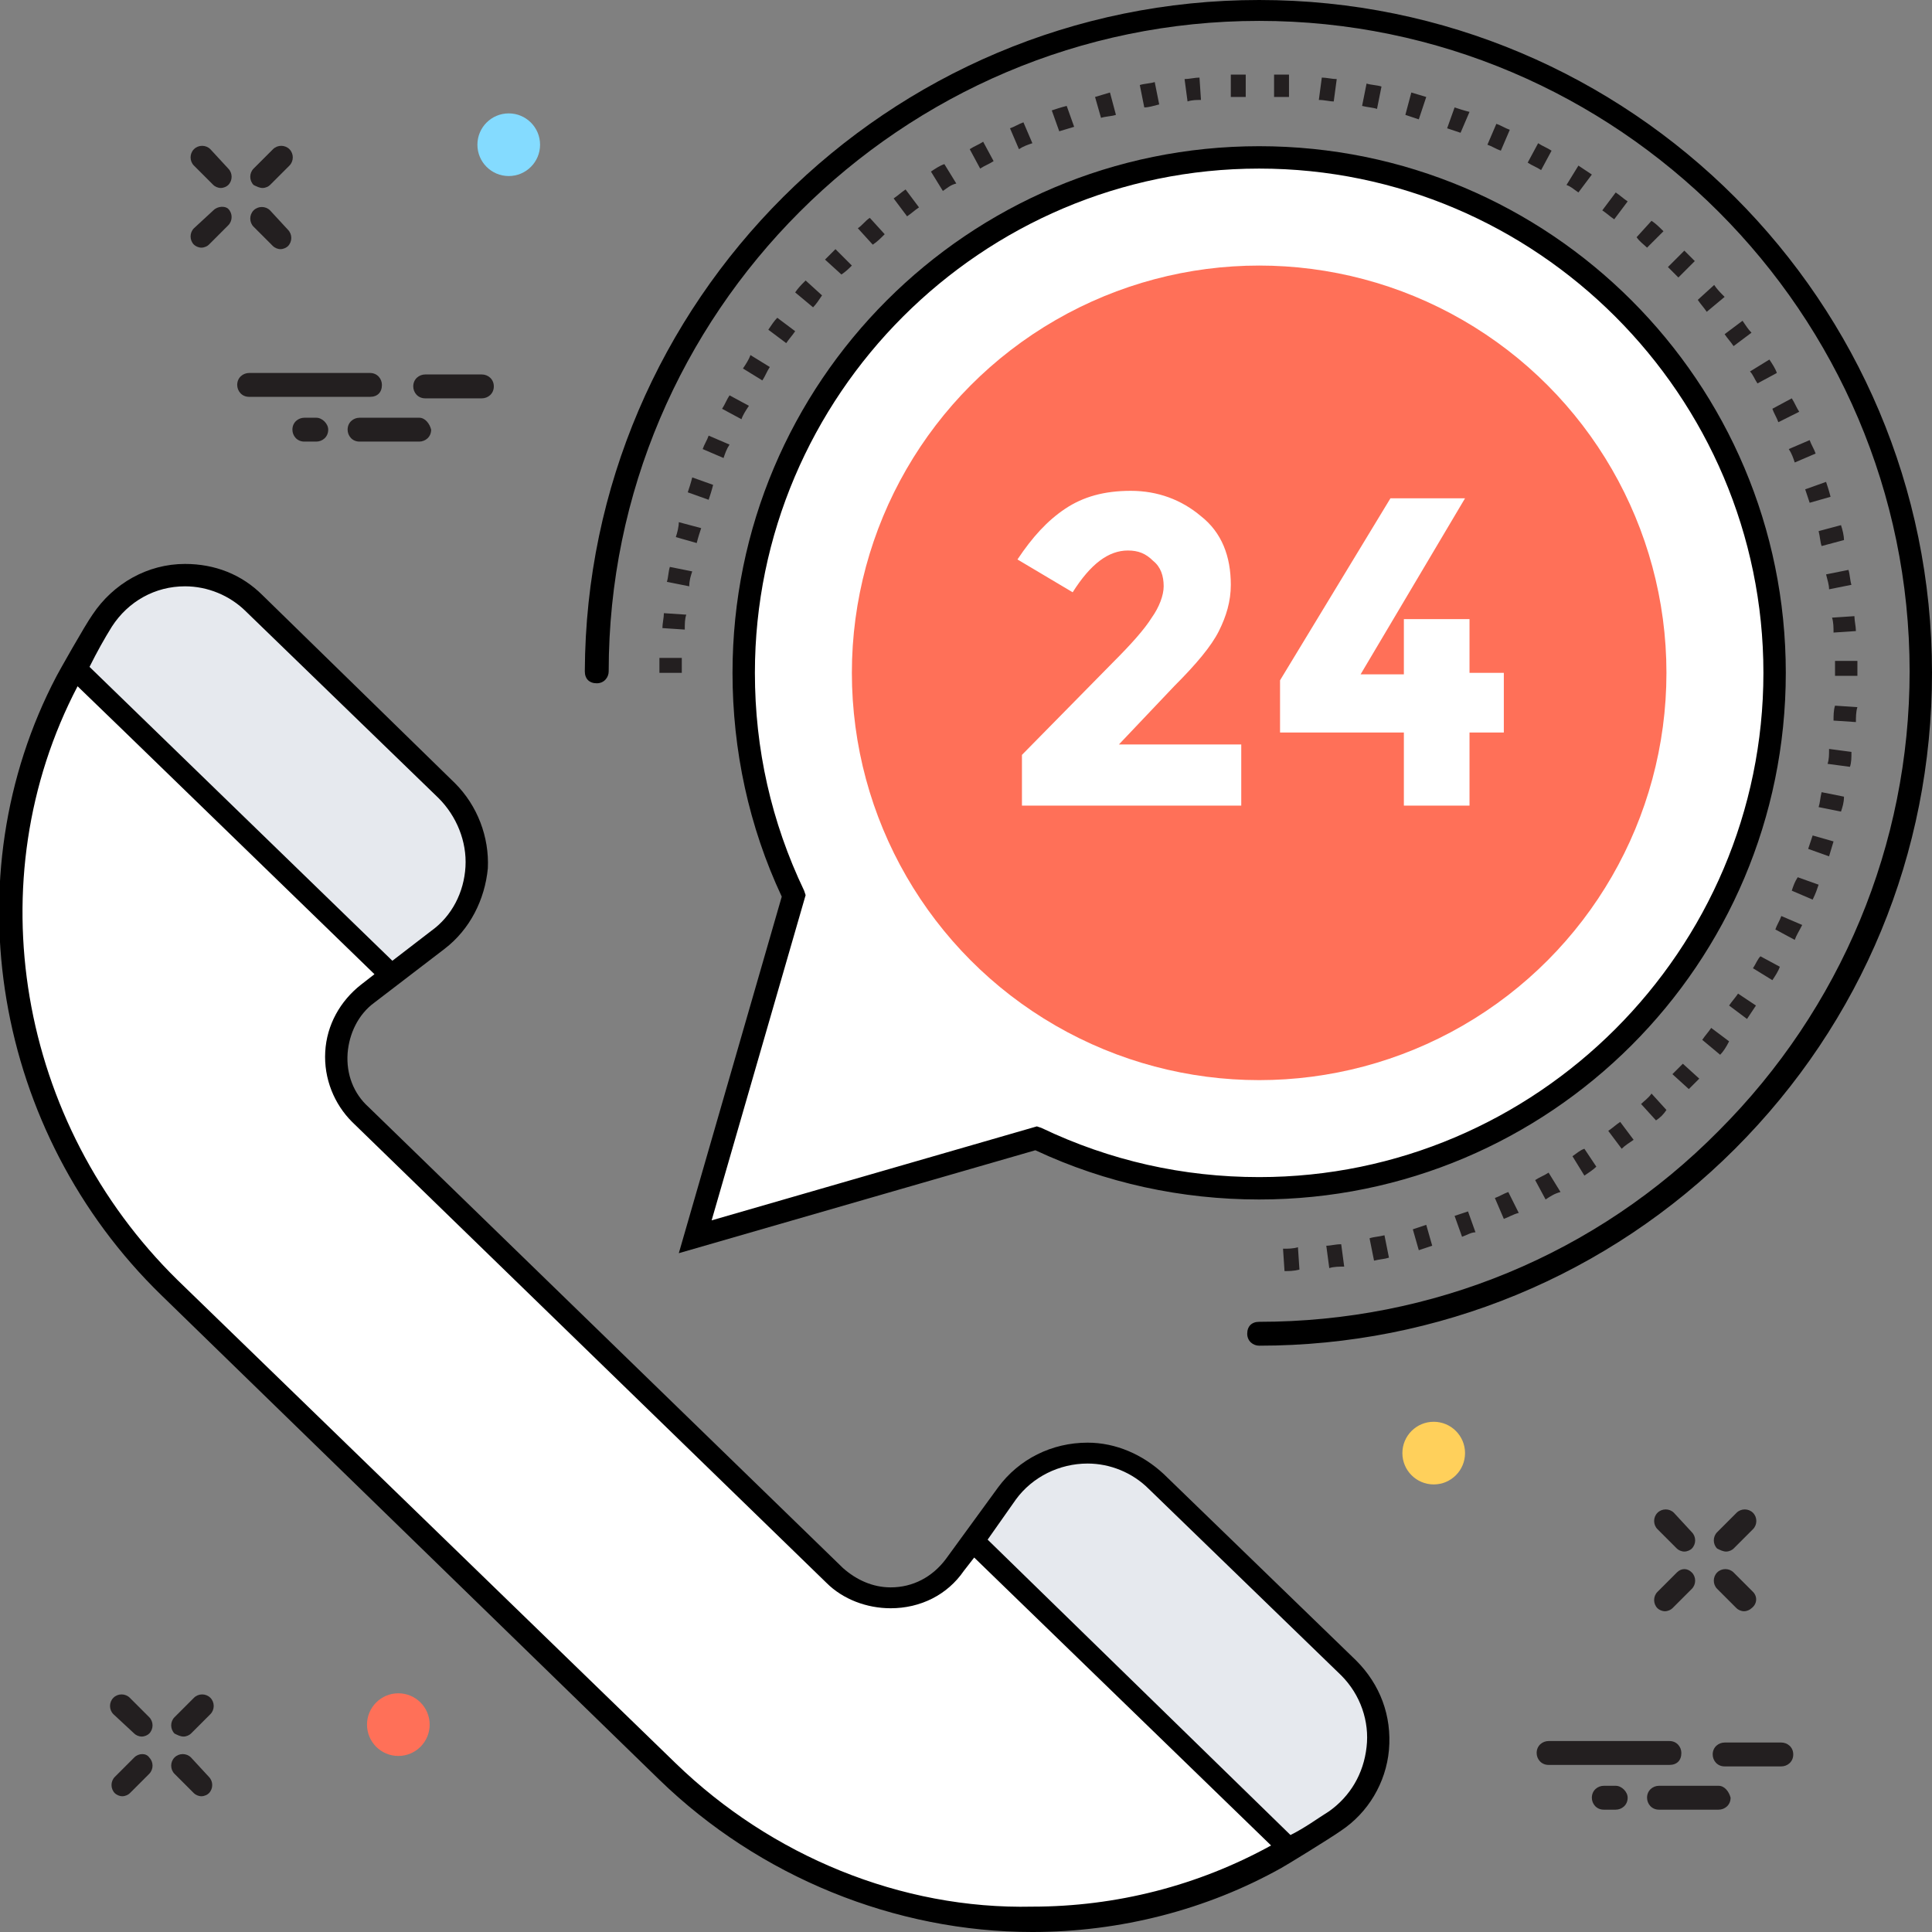 <?xml version="1.0" encoding="utf-8"?>
<!-- Generator: Adobe Illustrator 18.0.0, SVG Export Plug-In . SVG Version: 6.00 Build 0)  -->
<!DOCTYPE svg PUBLIC "-//W3C//DTD SVG 1.1//EN" "http://www.w3.org/Graphics/SVG/1.1/DTD/svg11.dtd">
<svg version="1.1" id="Layer_1" xmlns="http://www.w3.org/2000/svg" xmlns:xlink="http://www.w3.org/1999/xlink" x="0px" y="0px"
	 viewBox="0 0 129.5 129.5" enable-background="new 0 0 129.5 129.5" xml:space="preserve">
<rect x="0" y="0" width="129.5" height="129.5" fill="#808080" stroke="none"/>
<g>
	<g>
		<path fill="#E6E9EE" d="M29.4,63c3.2-2.5,3.5-7.2,0.6-10L17.1,40.5c-3-2.9-8-2.4-10.2,1.2c-0.7,1-1.3,2.1-1.9,3.2l21.2,20.6
			L29.4,63z"/>
		<path fill="#FFFFFF" d="M64,105c-1.9,2.6-5.7,3-8.1,0.7L24.1,74.8c-2.3-2.3-2.1-6.1,0.5-8.1l1.6-1.2L5,44.8
			c-0.2,0.3-0.3,0.6-0.5,0.9c-7.1,13.5-4.1,30,6.8,40.6l33.4,32.5c10.9,10.6,27.5,13.2,40.8,5.7c0.3-0.2,0.6-0.3,0.8-0.5l-21.2-20.6
			L64,105z"/>
		<path fill="#E6E9EE" d="M90.4,111.8L77.5,99.3c-2.9-2.8-7.6-2.4-10,0.9l-2.3,3.2L86.4,124c1.1-0.6,2.1-1.3,3.1-1.9
			C93,119.7,93.4,114.8,90.4,111.8z"/>
		<path d="M90.9,111.3L78,98.8c-1.4-1.3-3.2-2.1-5.1-2.1c-2.4,0-4.6,1.1-6,3l-3.5,4.8c-0.9,1.2-2.2,1.9-3.7,1.9
			c-1.2,0-2.3-0.5-3.2-1.3L24.7,74.2c-1-0.9-1.5-2.2-1.4-3.6c0.1-1.3,0.7-2.6,1.8-3.4l4.7-3.6c1.7-1.3,2.7-3.3,2.9-5.4
			c0.1-2.1-0.7-4.2-2.2-5.7L17.6,39.9c-1.4-1.4-3.2-2.1-5.2-2.1c-2.5,0-4.8,1.3-6.2,3.4c-0.5,0.7-2.3,3.9-2.4,4.1
			c-7.1,13.5-4.2,30.6,7,41.5l33.4,32.5c6.7,6.5,15.8,10.2,25,10.2c5.9,0,11.7-1.5,16.7-4.3c0.2-0.1,3.3-2,4-2.5
			c1.8-1.2,3-3.2,3.2-5.4C93.3,115,92.5,112.9,90.9,111.3z M7.5,42c1.1-1.7,2.9-2.7,4.9-2.7c1.5,0,3,0.6,4.1,1.7l12.9,12.5
			c1.2,1.2,1.9,2.9,1.8,4.6c-0.1,1.7-0.9,3.3-2.3,4.3l-2.6,2L6,44.7C6.5,43.7,7,42.8,7.5,42z M45.3,118.2L11.9,85.8
			C1.2,75.3-1.6,59,5.2,46l3,2.9l16.9,16.4l-0.9,0.7c-1.4,1.1-2.3,2.7-2.4,4.5c-0.1,1.8,0.6,3.5,1.8,4.7l31.8,30.9
			c1.1,1.1,2.7,1.7,4.3,1.7c2,0,3.8-0.9,4.9-2.5l0.7-0.9l19.9,19.3c-4.9,2.7-10.4,4.1-16,4.1C60.4,128,51.7,124.4,45.3,118.2z
			 M91.6,117.1c-0.2,1.8-1.1,3.3-2.5,4.3c-0.8,0.5-1.6,1.1-2.6,1.6l-20.3-19.8l1.9-2.7c1.1-1.5,2.9-2.4,4.8-2.4c1.5,0,3,0.6,4.1,1.7
			l12.9,12.5C91.2,113.6,91.8,115.4,91.6,117.1z"/>
		<path fill="#231F20" d="M86.1,85.2L86,83.7c0.3,0,0.7,0,1-0.1l0.1,1.5C86.7,85.2,86.4,85.2,86.1,85.2z M89.1,85l-0.2-1.5
			c0.3,0,0.6-0.1,1-0.1l0.2,1.5C89.8,84.9,89.4,84.9,89.1,85z M92.1,84.5L91.8,83c0.3-0.1,0.6-0.1,1-0.2l0.3,1.5
			C92.8,84.4,92.5,84.4,92.1,84.5z M95.1,83.8l-0.4-1.4c0.3-0.1,0.6-0.2,0.9-0.3l0.4,1.4C95.7,83.6,95.4,83.7,95.1,83.8z M98,82.9
			l-0.5-1.4c0.3-0.1,0.6-0.2,0.9-0.3l0.5,1.4C98.6,82.6,98.3,82.8,98,82.9z M100.8,81.7l-0.6-1.4c0.3-0.1,0.6-0.3,0.9-0.4l0.7,1.4
			C101.4,81.4,101.1,81.6,100.8,81.7z M103.6,80.4l-0.7-1.3c0.3-0.2,0.6-0.3,0.9-0.5l0.8,1.3C104.2,80,103.9,80.2,103.6,80.4z
			 M106.2,78.8l-0.8-1.3c0.3-0.2,0.5-0.4,0.8-0.5l0.8,1.2C106.8,78.4,106.5,78.6,106.2,78.8z M108.7,77l-0.9-1.2
			c0.3-0.2,0.5-0.4,0.8-0.6l0.9,1.2C109.2,76.6,108.9,76.8,108.7,77z M111,75.1l-1-1.1c0.2-0.2,0.5-0.4,0.7-0.7l1,1.1
			C111.5,74.7,111.3,74.9,111,75.1z M113.2,73l-1.1-1c0.2-0.2,0.5-0.5,0.7-0.7l1.1,1C113.7,72.5,113.5,72.7,113.2,73z M115.3,70.7
			l-1.2-1c0.2-0.3,0.4-0.5,0.6-0.8l1.2,0.9C115.7,70.2,115.5,70.5,115.3,70.7z M117.1,68.3l-1.2-0.9c0.2-0.3,0.4-0.5,0.6-0.8
			l1.2,0.8C117.5,67.7,117.3,68,117.1,68.3z M118.8,65.7l-1.3-0.8c0.2-0.3,0.3-0.6,0.5-0.8l1.3,0.7C119.2,65.1,119,65.4,118.8,65.7z
			 M120.3,63l-1.3-0.7c0.1-0.3,0.3-0.6,0.4-0.9l1.4,0.6C120.6,62.4,120.4,62.7,120.3,63z M121.5,60.3l-1.4-0.6
			c0.1-0.3,0.2-0.6,0.4-0.9l1.4,0.5C121.8,59.6,121.7,59.9,121.5,60.3z M122.6,57.4l-1.4-0.5c0.1-0.3,0.2-0.6,0.3-0.9l1.4,0.4
			C122.8,56.7,122.7,57.1,122.6,57.4z M123.4,54.4l-1.5-0.3c0.1-0.3,0.1-0.6,0.2-1l1.5,0.3C123.6,53.8,123.5,54.1,123.4,54.4z
			 M124,51.4l-1.5-0.2c0.1-0.3,0.1-0.6,0.1-1l1.5,0.2C124.1,50.8,124.1,51.1,124,51.4z M124.4,48.4l-1.5-0.1c0-0.3,0-0.7,0.1-1
			l1.5,0.1C124.4,47.7,124.4,48.1,124.4,48.4z M124.5,45.3l-1.5,0l0-0.2c0-0.3,0-0.5,0-0.8l1.5,0c0,0.3,0,0.5,0,0.8L124.5,45.3z
			 M45.7,45.1h-1.5c0-0.3,0-0.7,0-1l1.5,0C45.7,44.5,45.7,44.8,45.7,45.1z M122.9,42.4c0-0.3,0-0.7-0.1-1l1.5-0.1
			c0,0.3,0.1,0.7,0.1,1L122.9,42.4z M45.9,42.2l-1.5-0.1c0-0.3,0.1-0.7,0.1-1l1.5,0.1C45.9,41.5,45.9,41.8,45.9,42.2z M122.6,39.5
			c0-0.3-0.1-0.6-0.2-1l1.5-0.3c0.1,0.3,0.1,0.7,0.2,1L122.6,39.5z M46.2,39.3L44.7,39c0.1-0.3,0.1-0.7,0.2-1l1.5,0.3
			C46.3,38.6,46.2,38.9,46.2,39.3z M122.1,36.6c-0.1-0.3-0.1-0.6-0.2-1l1.5-0.4c0.1,0.3,0.2,0.7,0.2,1L122.1,36.6z M46.7,36.4
			L45.3,36c0.1-0.3,0.2-0.7,0.2-1l1.5,0.4C46.9,35.7,46.8,36,46.7,36.4z M121.3,33.7c-0.1-0.3-0.2-0.6-0.3-0.9l1.4-0.5
			c0.1,0.3,0.2,0.6,0.3,1L121.3,33.7z M47.5,33.5l-1.4-0.5c0.1-0.3,0.2-0.6,0.3-1l1.4,0.5C47.7,32.9,47.6,33.2,47.5,33.5z M120.3,31
			c-0.1-0.3-0.2-0.6-0.4-0.9l1.4-0.6c0.1,0.3,0.3,0.6,0.4,0.9L120.3,31z M48.5,30.7l-1.4-0.6c0.1-0.3,0.3-0.6,0.4-0.9l1.4,0.6
			C48.7,30.1,48.6,30.4,48.5,30.7z M119.2,28.3c-0.1-0.3-0.3-0.6-0.4-0.9l1.3-0.7c0.2,0.3,0.3,0.6,0.5,0.9L119.2,28.3z M49.7,28.1
			l-1.3-0.7c0.2-0.3,0.3-0.6,0.5-0.9l1.3,0.7C50,27.5,49.8,27.8,49.7,28.1z M117.8,25.7c-0.2-0.3-0.3-0.6-0.5-0.8l1.3-0.8
			c0.2,0.3,0.4,0.6,0.5,0.9L117.8,25.7z M51.1,25.5l-1.3-0.8c0.2-0.3,0.4-0.6,0.5-0.9l1.3,0.8C51.4,24.9,51.3,25.2,51.1,25.5z
			 M116.2,23.2c-0.2-0.3-0.4-0.5-0.6-0.8l1.2-0.9c0.2,0.3,0.4,0.6,0.6,0.8L116.2,23.2z M52.7,23l-1.2-0.9c0.2-0.3,0.4-0.6,0.6-0.8
			l1.2,0.9C53.1,22.5,52.9,22.7,52.7,23z M114.4,20.9c-0.2-0.3-0.4-0.5-0.6-0.8l1.1-1c0.2,0.3,0.4,0.5,0.7,0.8L114.4,20.9z
			 M54.5,20.6l-1.2-1c0.2-0.3,0.4-0.5,0.7-0.8l1.1,1C54.9,20.1,54.7,20.4,54.5,20.6z M112.5,18.6c-0.2-0.2-0.5-0.5-0.7-0.7l1.1-1.1
			c0.2,0.2,0.5,0.5,0.7,0.7L112.5,18.6z M56.4,18.4l-1.1-1c0.2-0.2,0.5-0.5,0.7-0.7l1.1,1.1C56.9,18,56.7,18.2,56.4,18.4z
			 M110.4,16.6c-0.2-0.2-0.5-0.4-0.7-0.7l1-1.1c0.3,0.2,0.5,0.4,0.8,0.7L110.4,16.6z M58.5,16.4l-1-1.1c0.3-0.2,0.5-0.5,0.8-0.7
			l1,1.1C59,16,58.8,16.2,58.5,16.4z M108.2,14.7c-0.3-0.2-0.5-0.4-0.8-0.6l0.9-1.2c0.3,0.2,0.5,0.4,0.8,0.6L108.2,14.7z M60.8,14.5
			l-0.9-1.2c0.3-0.2,0.5-0.4,0.8-0.6l0.9,1.2C61.3,14.1,61.1,14.3,60.8,14.5z M105.8,12.9c-0.3-0.2-0.5-0.4-0.8-0.5l0.8-1.3
			c0.3,0.2,0.6,0.4,0.9,0.6L105.8,12.9z M63.2,12.8l-0.8-1.3c0.3-0.2,0.6-0.4,0.9-0.5l0.8,1.3C63.7,12.4,63.5,12.6,63.2,12.8z
			 M103.3,11.4c-0.3-0.2-0.6-0.3-0.9-0.5l0.7-1.3c0.3,0.2,0.6,0.3,0.9,0.5L103.3,11.4z M65.7,11.3L65,10c0.3-0.2,0.6-0.3,0.9-0.5
			l0.7,1.3C66.3,11,66,11.1,65.7,11.3z M100.6,10.1c-0.3-0.1-0.6-0.3-0.9-0.4l0.6-1.4c0.3,0.1,0.6,0.3,0.9,0.4L100.6,10.1z M68.3,10
			l-0.6-1.4c0.3-0.1,0.6-0.3,0.9-0.4l0.6,1.4C68.9,9.7,68.6,9.8,68.3,10z M97.9,8.9c-0.3-0.1-0.6-0.2-0.9-0.3l0.5-1.4
			c0.3,0.1,0.6,0.2,1,0.3L97.9,8.9z M71,8.8l-0.5-1.4c0.3-0.1,0.6-0.2,1-0.3L72,8.5C71.7,8.6,71.3,8.7,71,8.8z M95.1,8
			c-0.3-0.1-0.6-0.2-0.9-0.3l0.4-1.5c0.3,0.1,0.7,0.2,1,0.3L95.1,8z M73.8,7.9l-0.4-1.4c0.3-0.1,0.7-0.2,1-0.3l0.4,1.5
			C74.5,7.8,74.1,7.8,73.8,7.9z M92.3,7.3c-0.3-0.1-0.6-0.1-1-0.2l0.3-1.5c0.3,0.1,0.7,0.1,1,0.2L92.3,7.3z M76.7,7.2l-0.3-1.5
			c0.3-0.1,0.7-0.1,1-0.2l0.3,1.5C77.3,7.1,77,7.2,76.7,7.2z M89.4,6.8c-0.3,0-0.6-0.1-1-0.1l0.2-1.5c0.3,0,0.7,0.1,1,0.1L89.4,6.8z
			 M79.6,6.8l-0.2-1.5c0.3,0,0.7-0.1,1-0.1l0.1,1.5C80.2,6.7,79.9,6.7,79.6,6.8z M86.4,6.5c-0.3,0-0.7,0-1,0l0-1.5c0.3,0,0.7,0,1,0
			L86.4,6.5z M82.5,6.5L82.5,5c0.3,0,0.7,0,1,0l0,1.5C83.2,6.5,82.8,6.5,82.5,6.5z"/>
		<path d="M84.4,90.2c-0.4,0-0.8-0.3-0.8-0.8s0.3-0.8,0.8-0.8c11.6,0,22.6-4.5,30.8-12.8c8.2-8.2,12.8-19.2,12.8-30.8
			c0-24-19.6-43.6-43.6-43.6c-24,0-43.6,19.6-43.6,43.6c0,0.4-0.3,0.8-0.8,0.8s-0.8-0.3-0.8-0.8C39.3,20.2,59.5,0,84.4,0
			s45.1,20.2,45.1,45.1c0,12.1-4.7,23.4-13.2,31.9C107.8,85.5,96.4,90.2,84.4,90.2z"/>
		<path fill="#FFFFFF" d="M84.4,10.6c-19.1,0-34.6,15.5-34.6,34.6c0,5.4,1.2,10.4,3.4,14.9l-6.6,22.9l22.9-6.6
			c4.5,2.2,9.6,3.4,14.9,3.4c19.1,0,34.6-15.5,34.6-34.6C118.9,26,103.5,10.6,84.4,10.6z"/>
		<path d="M45.5,84l6.9-23.9c-2.2-4.7-3.3-9.8-3.3-15c0-19.5,15.8-35.3,35.3-35.3s35.3,15.8,35.3,35.3s-15.8,35.3-35.3,35.3
			c-5.2,0-10.3-1.1-15-3.3L45.5,84z M84.4,11.3c-18.6,0-33.8,15.2-33.8,33.8c0,5.1,1.1,10,3.3,14.6L54,60l-6.3,21.8l21.8-6.3
			l0.3,0.1c4.6,2.2,9.5,3.3,14.6,3.3c18.6,0,33.8-15.2,33.8-33.8C118.2,26.5,103,11.3,84.4,11.3z"/>
		<circle fill="#FF7058" cx="84.4" cy="45.1" r="27.3"/>
		<path fill="#FFFFFF" d="M77.2,41.4c0.5-0.7,0.8-1.5,0.8-2.1c0-0.7-0.2-1.3-0.7-1.7c-0.5-0.5-1-0.7-1.7-0.7c-1.3,0-2.5,0.9-3.7,2.8
			l-3.7-2.2c1-1.5,2-2.6,3.2-3.4s2.6-1.2,4.4-1.2c1.8,0,3.4,0.6,4.7,1.7c1.4,1.1,2,2.7,2,4.6c0,1.1-0.3,2.1-0.8,3.1
			c-0.5,1-1.5,2.2-3,3.7L75,49.9h8.2v4.1H68.5v-3.4l6.1-6.2C75.8,43.2,76.7,42.2,77.2,41.4z"/>
		<path fill="#FFFFFF" d="M94.1,45.1v-3.6h4.4v3.6h2.3v4h-2.3v4.9h-4.4v-4.9h-8.3v-3.5l7.4-12.2h5l-7,11.8H94.1z"/>
		<g>
			<path fill="#231F20" d="M17.6,12.6c0.2,0,0.4-0.1,0.5-0.2l1.3-1.3c0.3-0.3,0.3-0.8,0-1.1c-0.3-0.3-0.8-0.3-1.1,0L17,11.3
				c-0.3,0.3-0.3,0.8,0,1.1C17.2,12.5,17.4,12.6,17.6,12.6z"/>
			<path fill="#231F20" d="M14.3,14.1L13,15.3c-0.3,0.3-0.3,0.8,0,1.1c0.1,0.1,0.3,0.2,0.5,0.2s0.4-0.1,0.5-0.2l1.3-1.3
				c0.3-0.3,0.3-0.8,0-1.1C15.1,13.8,14.6,13.8,14.3,14.1z"/>
			<path fill="#231F20" d="M18.1,14.1c-0.3-0.3-0.8-0.3-1.1,0c-0.3,0.3-0.3,0.8,0,1.1l1.3,1.3c0.1,0.1,0.3,0.2,0.5,0.2
				c0.2,0,0.4-0.1,0.5-0.2c0.3-0.3,0.3-0.8,0-1.1L18.1,14.1z"/>
			<path fill="#231F20" d="M14.1,10c-0.3-0.3-0.8-0.3-1.1,0c-0.3,0.3-0.3,0.8,0,1.1l1.3,1.3c0.1,0.1,0.3,0.2,0.5,0.2
				s0.4-0.1,0.5-0.2c0.3-0.3,0.3-0.8,0-1.1L14.1,10z"/>
		</g>
		<g>
			<path fill="#231F20" d="M12.3,116.4c0.2,0,0.4-0.1,0.5-0.2l1.3-1.3c0.3-0.3,0.3-0.8,0-1.1c-0.3-0.3-0.8-0.3-1.1,0l-1.3,1.3
				c-0.3,0.3-0.3,0.8,0,1.1C11.9,116.3,12.1,116.4,12.3,116.4z"/>
			<path fill="#231F20" d="M9,117.8l-1.3,1.3c-0.3,0.3-0.3,0.8,0,1.1c0.1,0.1,0.3,0.2,0.5,0.2c0.2,0,0.4-0.1,0.5-0.2l1.3-1.3
				c0.3-0.3,0.3-0.8,0-1.1C9.8,117.5,9.3,117.5,9,117.8z"/>
			<path fill="#231F20" d="M12.8,117.8c-0.3-0.3-0.8-0.3-1.1,0c-0.3,0.3-0.3,0.8,0,1.1l1.3,1.3c0.1,0.1,0.3,0.2,0.5,0.2
				s0.4-0.1,0.5-0.2c0.3-0.3,0.3-0.8,0-1.1L12.8,117.8z"/>
			<path fill="#231F20" d="M9,116.2c0.1,0.1,0.3,0.2,0.5,0.2s0.4-0.1,0.5-0.2c0.3-0.3,0.3-0.8,0-1.1l-1.3-1.3
				c-0.3-0.3-0.8-0.3-1.1,0c-0.3,0.3-0.3,0.8,0,1.1L9,116.2z"/>
		</g>
		<g>
			<path fill="#231F20" d="M115.7,104c0.2,0,0.4-0.1,0.5-0.2l1.3-1.3c0.3-0.3,0.3-0.8,0-1.1c-0.3-0.3-0.8-0.3-1.1,0l-1.3,1.3
				c-0.3,0.3-0.3,0.8,0,1.1C115.3,103.9,115.5,104,115.7,104z"/>
			<path fill="#231F20" d="M112.4,105.4l-1.3,1.3c-0.3,0.3-0.3,0.8,0,1.1c0.1,0.1,0.3,0.2,0.5,0.2s0.4-0.1,0.5-0.2l1.3-1.3
				c0.3-0.3,0.3-0.8,0-1.1S112.7,105.1,112.4,105.4z"/>
			<path fill="#231F20" d="M117.5,106.7l-1.3-1.3c-0.3-0.3-0.8-0.3-1.1,0c-0.3,0.3-0.3,0.8,0,1.1l1.3,1.3c0.1,0.1,0.3,0.2,0.5,0.2
				c0.2,0,0.4-0.1,0.5-0.2C117.8,107.5,117.8,107,117.5,106.7z"/>
			<path fill="#231F20" d="M112.2,101.4c-0.3-0.3-0.8-0.3-1.1,0c-0.3,0.3-0.3,0.8,0,1.1l1.3,1.3c0.1,0.1,0.3,0.2,0.5,0.2
				c0.2,0,0.4-0.1,0.5-0.2c0.3-0.3,0.3-0.8,0-1.1L112.2,101.4z"/>
		</g>
		<g>
			<path fill="#231F20" d="M25.6,25.8c0-0.4-0.3-0.8-0.8-0.8h-8.1c-0.4,0-0.8,0.3-0.8,0.8c0,0.4,0.3,0.8,0.8,0.8h8.1
				C25.3,26.6,25.6,26.3,25.6,25.8z"/>
			<path fill="#231F20" d="M28.1,28h-4c-0.4,0-0.8,0.3-0.8,0.8c0,0.4,0.3,0.8,0.8,0.8h4c0.4,0,0.8-0.3,0.8-0.8
				C28.8,28.4,28.5,28,28.1,28z"/>
			<path fill="#231F20" d="M32.3,25.1h-3.8c-0.4,0-0.8,0.3-0.8,0.8c0,0.4,0.3,0.8,0.8,0.8h3.8c0.4,0,0.8-0.3,0.8-0.8
				C33.1,25.4,32.7,25.1,32.3,25.1z"/>
			<path fill="#231F20" d="M21.2,28h-0.8c-0.4,0-0.8,0.3-0.8,0.8c0,0.4,0.3,0.8,0.8,0.8h0.8c0.4,0,0.8-0.3,0.8-0.8
				C22,28.4,21.6,28,21.2,28z"/>
		</g>
		<g>
			<path fill="#231F20" d="M112.7,117.5c0-0.4-0.3-0.8-0.8-0.8h-8.1c-0.4,0-0.8,0.3-0.8,0.8c0,0.4,0.3,0.8,0.8,0.8h8.1
				C112.4,118.3,112.7,118,112.7,117.5z"/>
			<path fill="#231F20" d="M115.2,119.7h-4c-0.4,0-0.8,0.3-0.8,0.8c0,0.4,0.3,0.8,0.8,0.8h4c0.4,0,0.8-0.3,0.8-0.8
				C115.9,120.1,115.6,119.7,115.2,119.7z"/>
			<path fill="#231F20" d="M119.4,116.8h-3.8c-0.4,0-0.8,0.3-0.8,0.8c0,0.4,0.3,0.8,0.8,0.8h3.8c0.4,0,0.8-0.3,0.8-0.8
				C120.2,117.1,119.8,116.8,119.4,116.8z"/>
			<path fill="#231F20" d="M108.3,119.7h-0.8c-0.4,0-0.8,0.3-0.8,0.8c0,0.4,0.3,0.8,0.8,0.8h0.8c0.4,0,0.8-0.3,0.8-0.8
				C109.1,120.1,108.7,119.7,108.3,119.7z"/>
		</g>
		<circle fill="#84DBFF" cx="34.1" cy="9.7" r="2.1"/>
		<circle fill="#FF7058" cx="26.7" cy="115.6" r="2.1"/>
		<circle fill="#FFD05B" cx="96.1" cy="97.4" r="2.1"/>
	</g>
</g>
</svg>
